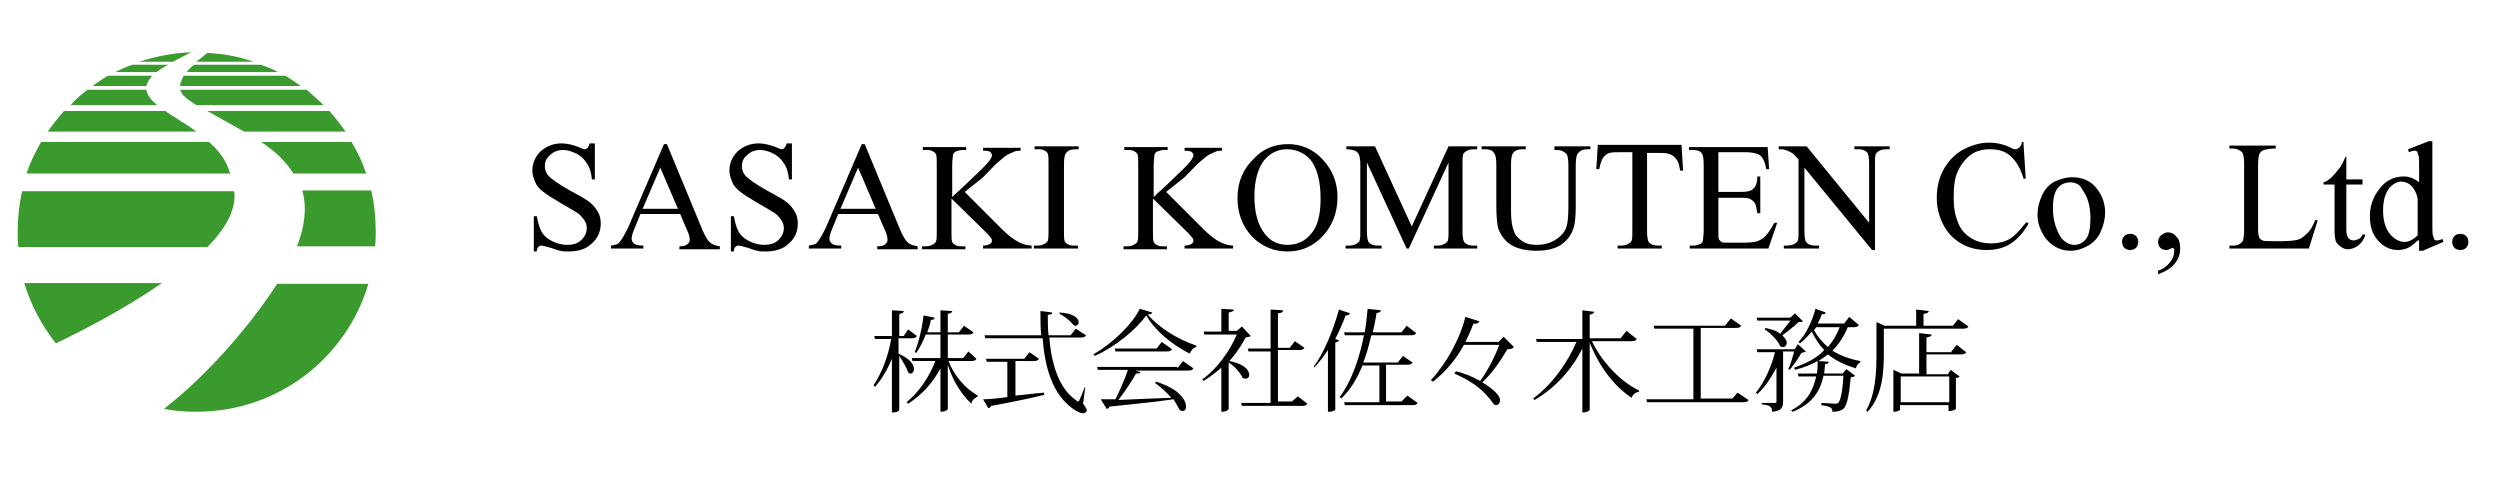 <?xml version="1.0" encoding="utf-8"?>
<!-- Generator: Adobe Illustrator 22.0.1, SVG Export Plug-In . SVG Version: 6.00 Build 0)  -->
<svg version="1.1" id="レイヤー_1" xmlns="http://www.w3.org/2000/svg" xmlns:xlink="http://www.w3.org/1999/xlink" x="0px"
	 y="0px" viewBox="0 0 340 65" style="enable-background:new 0 0 340 65;" xml:space="preserve">
<style type="text/css">
	.st0{fill:#3A9A2D;}
</style>
<g>
	<path class="st0" d="M40.4,33.5H51c0.1-0.7,0.1-1.3,0.1-2c0-1.9-0.2-3.8-0.6-5.6h-9.4C41.8,28.3,41.4,30.9,40.4,33.5z"/>
	<path class="st0" d="M31.8,26H3c-0.4,1.8-0.6,3.7-0.6,5.6c0,0.7,0,1.3,0.1,2h25.7c2.3-2.3,3.7-4.7,3.7-7
		C31.9,26.4,31.9,26.2,31.8,26z"/>
	<path class="st0" d="M26.7,14.3H44c-0.7-0.7-1.5-1.4-2.3-2.1H24.5C24.7,12.9,25.3,13.4,26.7,14.3z"/>
	<path class="st0" d="M19.9,12.2h-8c-0.8,0.6-1.6,1.3-2.3,2.1h11.8C20.5,13.6,20,12.9,19.9,12.2z"/>
	<path class="st0" d="M14.7,10.3c-0.7,0.4-1.5,0.9-2.1,1.4h7.3c0.1-0.5,0.4-0.9,0.8-1.4H14.7z"/>
	<path class="st0" d="M24.5,11.7h16.4c-0.7-0.5-1.4-1-2.1-1.4H25c-0.2,0.3-0.3,0.6-0.4,0.9C24.5,11.4,24.5,11.5,24.5,11.7z"/>
	<path class="st0" d="M47,17.9c-0.7-1-1.4-1.9-2.2-2.8H28.2c1.2,0.7,2.9,1.6,5,2.8H47z"/>
	<path class="st0" d="M8.7,15.1c-0.8,0.9-1.5,1.8-2.2,2.8h20.2c-1.4-1.1-3-1.9-4.2-2.8H8.7z"/>
	<path class="st0" d="M22.3,55.6c1.4,0.3,2.9,0.4,4.4,0.4c11.1,0,20.4-7.3,23.4-17.4H37.7c-1.1,1.7-2.4,3.5-3.9,5.4
		C29.5,49.4,25.4,53.2,22.3,55.6z"/>
	<path class="st0" d="M3.3,38.5c0.9,3,2.4,5.8,4.3,8.2c3.1-1.5,9.1-4.5,14.4-8.2H3.3z"/>
	<path class="st0" d="M25.4,9.8h12.4c-0.7-0.4-1.5-0.7-2.3-1h-9.1C26,9.1,25.7,9.4,25.4,9.8z"/>
	<path class="st0" d="M18,8.8c-0.8,0.3-1.6,0.6-2.3,1h5.6c0.5-0.4,1-0.7,1.6-1H18z"/>
	<path class="st0" d="M39.9,23.6h9.9c-0.5-1.5-1.2-3-2-4.3H35.5C37.5,20.6,39,22.1,39.9,23.6z"/>
	<path class="st0" d="M28.4,19.3H5.6c-0.8,1.4-1.5,2.8-2,4.3h27.7C30.8,21.8,29.7,20.4,28.4,19.3z"/>
	<path class="st0" d="M18.9,8.4h4.6C24.3,8,25.2,7.5,26,7.1C23.5,7.2,21.1,7.7,18.9,8.4z"/>
	<path class="st0" d="M34.5,8.4c-2-0.7-4.1-1.1-6.3-1.2c-0.5,0.4-1,0.8-1.5,1.2H34.5z"/>
</g>
<g>
	<g>
		<path d="M80.9,19.6v4.8h-0.4c-0.1-0.9-0.3-1.7-0.7-2.2c-0.3-0.5-0.8-1-1.4-1.3s-1.2-0.5-1.8-0.5c-0.7,0-1.3,0.2-1.8,0.7
			c-0.5,0.4-0.7,0.9-0.7,1.5c0,0.4,0.1,0.8,0.4,1.2c0.4,0.5,1.4,1.2,3,2.1c1.3,0.7,2.2,1.2,2.7,1.6c0.5,0.4,0.8,0.8,1.1,1.3
			c0.3,0.5,0.4,1,0.4,1.6c0,1.1-0.4,2-1.2,2.7c-0.8,0.8-1.9,1.1-3.2,1.1c-0.4,0-0.8,0-1.1-0.1c-0.2,0-0.7-0.2-1.3-0.4
			c-0.7-0.2-1.1-0.3-1.3-0.3c-0.2,0-0.3,0.1-0.4,0.2c-0.1,0.1-0.2,0.3-0.2,0.6h-0.4v-4.8h0.4c0.2,1,0.4,1.7,0.7,2.2
			c0.3,0.5,0.8,0.9,1.4,1.2s1.3,0.5,2,0.5c0.9,0,1.5-0.2,2-0.7s0.7-1,0.7-1.6c0-0.3-0.1-0.7-0.3-1c-0.2-0.3-0.5-0.7-0.9-1
			c-0.3-0.2-1-0.6-2.2-1.3c-1.2-0.7-2-1.2-2.5-1.6c-0.5-0.4-0.9-0.8-1.1-1.3s-0.4-1-0.4-1.6c0-1,0.4-1.9,1.1-2.6
			c0.8-0.7,1.7-1.1,2.9-1.1c0.7,0,1.5,0.2,2.3,0.5c0.4,0.2,0.7,0.3,0.8,0.3c0.2,0,0.3-0.1,0.4-0.2c0.1-0.1,0.2-0.3,0.3-0.6H80.9z"/>
		<path d="M92.5,29.1h-5.4l-0.9,2.2c-0.2,0.5-0.3,0.9-0.3,1.2c0,0.2,0.1,0.4,0.3,0.6c0.2,0.2,0.6,0.3,1.3,0.3v0.4h-4.4v-0.4
			c0.6-0.1,1-0.2,1.1-0.4c0.3-0.3,0.7-1,1.2-2l4.9-11.4h0.4l4.8,11.6c0.4,0.9,0.7,1.5,1.1,1.8c0.3,0.3,0.8,0.4,1.3,0.5v0.4h-5.5
			v-0.4c0.6,0,0.9-0.1,1.1-0.3c0.2-0.2,0.3-0.3,0.3-0.6c0-0.3-0.1-0.8-0.4-1.4L92.5,29.1z M92.2,28.4l-2.4-5.6l-2.4,5.6H92.2z"/>
		<path d="M107.7,19.6v4.8h-0.4c-0.1-0.9-0.3-1.7-0.7-2.2c-0.3-0.5-0.8-1-1.4-1.3s-1.2-0.5-1.8-0.5c-0.7,0-1.3,0.2-1.8,0.7
			c-0.5,0.4-0.7,0.9-0.7,1.5c0,0.4,0.1,0.8,0.4,1.2c0.4,0.5,1.4,1.2,3,2.1c1.3,0.7,2.2,1.2,2.7,1.6c0.5,0.4,0.8,0.8,1.1,1.3
			c0.3,0.5,0.4,1,0.4,1.6c0,1.1-0.4,2-1.2,2.7c-0.8,0.8-1.9,1.1-3.2,1.1c-0.4,0-0.8,0-1.1-0.1c-0.2,0-0.7-0.2-1.3-0.4
			c-0.7-0.2-1.1-0.3-1.3-0.3c-0.2,0-0.3,0.1-0.4,0.2c-0.1,0.1-0.2,0.3-0.2,0.6h-0.4v-4.8h0.4c0.2,1,0.4,1.7,0.7,2.2
			c0.3,0.5,0.8,0.9,1.4,1.2s1.3,0.5,2,0.5c0.9,0,1.5-0.2,2-0.7s0.7-1,0.7-1.6c0-0.3-0.1-0.7-0.3-1c-0.2-0.3-0.5-0.7-0.9-1
			c-0.3-0.2-1-0.6-2.2-1.3c-1.2-0.7-2-1.2-2.5-1.6c-0.5-0.4-0.9-0.8-1.1-1.3s-0.4-1-0.4-1.6c0-1,0.4-1.9,1.1-2.6
			c0.8-0.7,1.7-1.1,2.9-1.1c0.7,0,1.5,0.2,2.3,0.5c0.4,0.2,0.7,0.3,0.8,0.3c0.2,0,0.3-0.1,0.4-0.2c0.1-0.1,0.2-0.3,0.3-0.6H107.7z"
			/>
		<path d="M119.4,29.1H114l-0.9,2.2c-0.2,0.5-0.3,0.9-0.3,1.2c0,0.2,0.1,0.4,0.3,0.6c0.2,0.2,0.6,0.3,1.3,0.3v0.4h-4.4v-0.4
			c0.6-0.1,1-0.2,1.1-0.4c0.3-0.3,0.7-1,1.2-2l4.9-11.4h0.4l4.8,11.6c0.4,0.9,0.7,1.5,1.1,1.8c0.3,0.3,0.8,0.4,1.3,0.5v0.4h-5.5
			v-0.4c0.6,0,0.9-0.1,1.1-0.3c0.2-0.2,0.3-0.3,0.3-0.6c0-0.3-0.1-0.8-0.4-1.4L119.4,29.1z M119.1,28.4l-2.4-5.6l-2.4,5.6H119.1z"/>
		<path d="M131.2,26.1l5.1,5.1c0.8,0.8,1.6,1.4,2.2,1.7c0.6,0.3,1.2,0.5,1.8,0.5v0.4h-6.6v-0.4c0.4,0,0.7-0.1,0.9-0.2
			c0.2-0.1,0.3-0.3,0.3-0.4s0-0.3-0.1-0.4c-0.1-0.1-0.3-0.4-0.6-0.7l-4.8-4.7v4.5c0,0.7,0,1.2,0.1,1.4c0.1,0.2,0.2,0.3,0.4,0.4
			c0.3,0.2,0.6,0.2,0.9,0.2h0.5v0.4h-5.9v-0.4h0.5c0.6,0,1-0.2,1.3-0.5c0.2-0.2,0.2-0.7,0.2-1.6v-9c0-0.7,0-1.2-0.1-1.4
			c-0.1-0.2-0.2-0.3-0.4-0.4c-0.3-0.2-0.6-0.2-0.9-0.2h-0.5v-0.4h5.9v0.4h-0.5c-0.3,0-0.6,0.1-0.9,0.2c-0.2,0.1-0.4,0.3-0.4,0.5
			s-0.1,0.7-0.1,1.4v4.3c0.1-0.1,0.6-0.6,1.4-1.3c2-1.9,3.3-3.1,3.7-3.7c0.2-0.3,0.3-0.5,0.3-0.7c0-0.2-0.1-0.3-0.2-0.4
			c-0.1-0.1-0.4-0.2-0.7-0.2h-0.3v-0.4h5.1v0.4c-0.3,0-0.6,0-0.8,0.1c-0.2,0.1-0.5,0.2-0.9,0.4c-0.4,0.2-0.8,0.6-1.3,1
			c-0.2,0.1-0.8,0.8-2.1,2.1L131.2,26.1z"/>
		<path d="M146.6,33.4v0.4h-6v-0.4h0.5c0.6,0,1-0.2,1.3-0.5c0.2-0.2,0.2-0.7,0.2-1.6v-9c0-0.7,0-1.2-0.1-1.4
			c-0.1-0.2-0.2-0.3-0.4-0.4c-0.3-0.2-0.6-0.2-0.9-0.2h-0.5v-0.4h6v0.4h-0.5c-0.6,0-1,0.2-1.2,0.5c-0.2,0.2-0.3,0.7-0.3,1.6v9
			c0,0.7,0,1.2,0.1,1.4c0.1,0.2,0.2,0.3,0.4,0.4c0.3,0.2,0.6,0.2,0.9,0.2H146.6z"/>
		<path d="M158.6,26.1l5.1,5.1c0.8,0.8,1.6,1.4,2.2,1.7c0.6,0.3,1.2,0.5,1.8,0.5v0.4h-6.6v-0.4c0.4,0,0.7-0.1,0.9-0.2
			c0.2-0.1,0.3-0.3,0.3-0.4s0-0.3-0.1-0.4c-0.1-0.1-0.3-0.4-0.6-0.7l-4.8-4.7v4.5c0,0.7,0,1.2,0.1,1.4c0.1,0.2,0.2,0.3,0.4,0.4
			c0.3,0.2,0.6,0.2,0.9,0.2h0.5v0.4h-5.9v-0.4h0.5c0.6,0,1-0.2,1.3-0.5c0.2-0.2,0.2-0.7,0.2-1.6v-9c0-0.7,0-1.2-0.1-1.4
			c-0.1-0.2-0.2-0.3-0.4-0.4c-0.3-0.2-0.6-0.2-0.9-0.2h-0.5v-0.4h5.9v0.4h-0.5c-0.3,0-0.6,0.1-0.9,0.2c-0.2,0.1-0.4,0.3-0.4,0.5
			s-0.1,0.7-0.1,1.4v4.3c0.1-0.1,0.6-0.6,1.4-1.3c2-1.9,3.3-3.1,3.7-3.7c0.2-0.3,0.3-0.5,0.3-0.7c0-0.2-0.1-0.3-0.2-0.4
			c-0.1-0.1-0.4-0.2-0.7-0.2h-0.3v-0.4h5.1v0.4c-0.3,0-0.6,0-0.8,0.1c-0.2,0.1-0.5,0.2-0.9,0.4c-0.4,0.2-0.8,0.6-1.3,1
			c-0.2,0.1-0.8,0.8-2.1,2.1L158.6,26.1z"/>
		<path d="M175.2,19.6c1.8,0,3.4,0.7,4.7,2.1c1.3,1.4,2,3.1,2,5.1c0,2.1-0.7,3.9-2,5.3c-1.3,1.4-2.9,2.1-4.8,2.1
			c-1.9,0-3.5-0.7-4.8-2c-1.3-1.4-2-3.1-2-5.3c0-2.2,0.8-4,2.3-5.4C171.8,20.2,173.4,19.6,175.2,19.6z M175,20.3
			c-1.2,0-2.2,0.5-3,1.4c-0.9,1.1-1.4,2.8-1.4,5c0,2.3,0.5,4,1.5,5.2c0.7,0.9,1.7,1.4,3,1.4c1.3,0,2.4-0.5,3.2-1.5
			c0.9-1,1.3-2.6,1.3-4.8c0-2.4-0.5-4.2-1.4-5.3C177.4,20.8,176.3,20.3,175,20.3z"/>
		<path d="M191.3,33.8l-5.4-11.7v9.3c0,0.9,0.1,1.4,0.3,1.6c0.3,0.3,0.7,0.4,1.2,0.4h0.5v0.4H183v-0.4h0.5c0.6,0,1-0.2,1.3-0.5
			c0.2-0.2,0.2-0.7,0.2-1.5v-9.1c0-0.6-0.1-1.1-0.2-1.3c-0.1-0.2-0.3-0.4-0.5-0.5c-0.3-0.1-0.7-0.2-1.2-0.2v-0.4h3.9l5,10.9l5-10.9
			h3.9v0.4h-0.5c-0.6,0-1,0.2-1.3,0.5c-0.2,0.2-0.2,0.7-0.2,1.5v9.1c0,0.9,0.1,1.4,0.3,1.6c0.3,0.3,0.7,0.4,1.2,0.4h0.5v0.4H195
			v-0.4h0.5c0.6,0,1-0.2,1.3-0.5c0.2-0.2,0.2-0.7,0.2-1.5v-9.3l-5.4,11.7H191.3z"/>
		<path d="M211.4,20.3v-0.4h4.9v0.4h-0.5c-0.5,0-1,0.2-1.3,0.7c-0.1,0.2-0.2,0.7-0.2,1.5v5.6c0,1.4-0.1,2.5-0.4,3.2
			c-0.3,0.8-0.8,1.4-1.6,2c-0.8,0.5-1.9,0.8-3.3,0.8c-1.5,0-2.7-0.3-3.5-0.8c-0.8-0.5-1.3-1.2-1.7-2.1c-0.2-0.6-0.3-1.8-0.3-3.4
			v-5.4c0-0.9-0.1-1.4-0.4-1.7c-0.2-0.3-0.6-0.4-1.1-0.4h-0.5v-0.4h6v0.4h-0.5c-0.6,0-1,0.2-1.2,0.5c-0.2,0.2-0.3,0.8-0.3,1.5v6.1
			c0,0.5,0,1.2,0.1,1.9s0.3,1.2,0.5,1.6c0.3,0.4,0.6,0.7,1.1,1c0.5,0.3,1.1,0.4,1.8,0.4c0.9,0,1.7-0.2,2.4-0.6s1.2-0.9,1.5-1.5
			c0.3-0.6,0.4-1.7,0.4-3.1v-5.6c0-0.9-0.1-1.4-0.3-1.6c-0.3-0.3-0.7-0.5-1.2-0.5H211.4z"/>
		<path d="M228.7,19.9l0.2,3.3h-0.4c-0.1-0.6-0.2-1-0.3-1.2c-0.2-0.4-0.5-0.7-0.8-0.9c-0.4-0.2-0.8-0.3-1.4-0.3h-2v10.6
			c0,0.9,0.1,1.4,0.3,1.6c0.3,0.3,0.7,0.4,1.2,0.4h0.5v0.4H220v-0.4h0.5c0.6,0,1-0.2,1.3-0.5c0.2-0.2,0.2-0.7,0.2-1.5V20.7h-1.7
			c-0.6,0-1.1,0-1.4,0.1c-0.4,0.1-0.7,0.4-0.9,0.7s-0.4,0.9-0.5,1.5h-0.4l0.2-3.3H228.7z"/>
		<path d="M233.7,20.6v5.5h3.1c0.8,0,1.3-0.1,1.6-0.4c0.4-0.3,0.6-0.9,0.6-1.7h0.4V29H239c-0.1-0.7-0.2-1.1-0.3-1.3
			c-0.1-0.2-0.3-0.4-0.6-0.6s-0.7-0.2-1.3-0.2h-3.1v4.6c0,0.6,0,1,0.1,1.1c0.1,0.1,0.2,0.2,0.3,0.3c0.1,0.1,0.4,0.1,0.8,0.1h2.4
			c0.8,0,1.4-0.1,1.7-0.2s0.7-0.3,1-0.6c0.4-0.4,0.9-1.1,1.3-1.9h0.4l-1.2,3.5h-10.7v-0.4h0.5c0.3,0,0.6-0.1,0.9-0.2
			c0.2-0.1,0.4-0.3,0.4-0.5s0.1-0.7,0.1-1.3v-9c0-0.9-0.1-1.4-0.3-1.6c-0.2-0.3-0.7-0.4-1.2-0.4h-0.5v-0.4h10.7l0.2,3h-0.4
			c-0.1-0.7-0.3-1.2-0.5-1.5c-0.2-0.3-0.4-0.5-0.8-0.6c-0.3-0.1-0.8-0.2-1.4-0.2H233.7z"/>
		<path d="M241.9,19.9h3.8l8.5,10.4v-8c0-0.9-0.1-1.4-0.3-1.6c-0.3-0.3-0.7-0.4-1.2-0.4h-0.5v-0.4h4.8v0.4h-0.5
			c-0.6,0-1,0.2-1.3,0.5c-0.2,0.2-0.2,0.7-0.2,1.5V34h-0.4l-9.2-11.2v8.6c0,0.9,0.1,1.4,0.3,1.6c0.3,0.3,0.7,0.4,1.2,0.4h0.5v0.4
			h-4.8v-0.4h0.5c0.6,0,1-0.2,1.3-0.5c0.2-0.2,0.2-0.7,0.2-1.5v-9.7c-0.4-0.5-0.7-0.8-0.9-0.9s-0.5-0.3-0.9-0.4
			c-0.2-0.1-0.5-0.1-0.9-0.1V19.9z"/>
		<path d="M275.2,19.6l0.3,4.7h-0.3c-0.4-1.4-1-2.4-1.8-3.1s-1.7-0.9-2.8-0.9c-0.9,0-1.8,0.2-2.5,0.7c-0.7,0.5-1.3,1.2-1.8,2.2
			s-0.6,2.3-0.6,3.8c0,1.3,0.2,2.3,0.6,3.3s1,1.6,1.8,2.1c0.8,0.5,1.7,0.7,2.8,0.7c0.9,0,1.7-0.2,2.4-0.6c0.7-0.4,1.4-1.2,2.3-2.3
			l0.3,0.2c-0.7,1.2-1.5,2.1-2.4,2.7s-2,0.9-3.3,0.9c-2.3,0-4.1-0.9-5.4-2.6c-0.9-1.3-1.4-2.8-1.4-4.5c0-1.4,0.3-2.7,0.9-3.8
			s1.5-2.1,2.6-2.7c1.1-0.6,2.3-1,3.6-1c1,0,2,0.2,3,0.7c0.3,0.2,0.5,0.2,0.6,0.2c0.2,0,0.3-0.1,0.5-0.2c0.2-0.2,0.3-0.4,0.4-0.8
			H275.2z"/>
		<path d="M281.8,24.1c1.4,0,2.6,0.5,3.4,1.6c0.7,0.9,1.1,2,1.1,3.2c0,0.8-0.2,1.7-0.6,2.6c-0.4,0.9-1,1.5-1.7,1.9
			c-0.7,0.4-1.5,0.7-2.4,0.7c-1.4,0-2.5-0.6-3.4-1.7c-0.7-1-1.1-2-1.1-3.2c0-0.9,0.2-1.7,0.6-2.6c0.4-0.9,1-1.5,1.7-1.9
			C280.3,24.3,281.1,24.1,281.8,24.1z M281.5,24.8c-0.4,0-0.7,0.1-1.1,0.3c-0.4,0.2-0.7,0.6-0.9,1.1s-0.3,1.2-0.3,2.1
			c0,1.4,0.3,2.5,0.8,3.5c0.5,1,1.3,1.5,2.1,1.5c0.7,0,1.2-0.3,1.6-0.8c0.4-0.5,0.6-1.5,0.6-2.8c0-1.7-0.4-3-1.1-3.9
			C282.9,25.1,282.3,24.8,281.5,24.8z"/>
		<path d="M289.7,31.8c0.3,0,0.6,0.1,0.8,0.3c0.2,0.2,0.3,0.5,0.3,0.8c0,0.3-0.1,0.6-0.3,0.8c-0.2,0.2-0.5,0.3-0.8,0.3
			s-0.6-0.1-0.8-0.3c-0.2-0.2-0.3-0.5-0.3-0.8c0-0.3,0.1-0.6,0.3-0.8C289.1,31.9,289.4,31.8,289.7,31.8z"/>
		<path d="M293.5,37.3v-0.5c0.7-0.2,1.2-0.6,1.6-1.1c0.4-0.5,0.6-1,0.6-1.6c0-0.1,0-0.2-0.1-0.3c0-0.1-0.1-0.1-0.1-0.1
			c-0.1,0-0.2,0.1-0.5,0.2c-0.1,0.1-0.3,0.1-0.4,0.1c-0.3,0-0.6-0.1-0.8-0.3c-0.2-0.2-0.3-0.5-0.3-0.8c0-0.3,0.1-0.6,0.4-0.9
			c0.3-0.2,0.6-0.4,0.9-0.4c0.5,0,0.9,0.2,1.2,0.6c0.4,0.4,0.5,0.9,0.5,1.6c0,0.7-0.2,1.4-0.7,2C295.3,36.5,294.5,36.9,293.5,37.3z"
			/>
		<path d="M314.9,29.9l0.3,0.1l-1.2,3.8h-10.8v-0.4h0.5c0.6,0,1-0.2,1.3-0.6c0.1-0.2,0.2-0.7,0.2-1.5v-9c0-0.9-0.1-1.4-0.3-1.6
			c-0.3-0.3-0.7-0.5-1.2-0.5h-0.5v-0.4h6.3v0.4c-0.7,0-1.3,0.1-1.6,0.2c-0.3,0.1-0.5,0.3-0.6,0.5s-0.2,0.7-0.2,1.6v8.7
			c0,0.6,0.1,1,0.2,1.2c0.1,0.1,0.2,0.2,0.4,0.3s0.7,0.1,1.6,0.1h1c1.1,0,1.8-0.1,2.2-0.2s0.8-0.4,1.2-0.8
			C314.2,31.4,314.5,30.8,314.9,29.9z"/>
		<path d="M319.1,21.3v3.1h2.2v0.7h-2.2v6.1c0,0.6,0.1,1,0.3,1.2c0.2,0.2,0.4,0.3,0.7,0.3c0.2,0,0.4-0.1,0.7-0.2
			c0.2-0.1,0.4-0.3,0.5-0.6h0.4c-0.2,0.7-0.6,1.2-1,1.5c-0.4,0.3-0.9,0.5-1.4,0.5c-0.3,0-0.6-0.1-0.9-0.3c-0.3-0.2-0.5-0.4-0.7-0.7
			c-0.1-0.3-0.2-0.8-0.2-1.5v-6.3h-1.5v-0.3c0.4-0.1,0.8-0.4,1.2-0.8c0.4-0.4,0.7-0.8,1.1-1.3c0.2-0.3,0.4-0.7,0.7-1.4H319.1z"/>
		<path d="M328.8,32.7c-0.5,0.5-0.9,0.8-1.3,1c-0.4,0.2-0.9,0.3-1.4,0.3c-1,0-1.9-0.4-2.7-1.3c-0.8-0.9-1.1-2-1.1-3.3
			s0.4-2.6,1.3-3.7c0.8-1.1,1.9-1.7,3.3-1.7c0.8,0,1.5,0.3,2.1,0.8v-1.7c0-1.1,0-1.7-0.1-2c-0.1-0.2-0.1-0.4-0.2-0.5
			s-0.2-0.1-0.4-0.1c-0.2,0-0.4,0.1-0.7,0.2l-0.1-0.4l2.8-1.1h0.5v10.9c0,1.1,0,1.8,0.1,2c0.1,0.2,0.1,0.4,0.2,0.5
			c0.1,0.1,0.2,0.1,0.4,0.1c0.2,0,0.4-0.1,0.7-0.2l0.1,0.4l-2.8,1.2h-0.5V32.7z M328.8,32v-4.8c0-0.5-0.2-0.9-0.4-1.3
			s-0.5-0.7-0.8-0.9c-0.3-0.2-0.7-0.3-1-0.3c-0.6,0-1.1,0.3-1.6,0.8c-0.6,0.7-0.9,1.8-0.9,3.1c0,1.4,0.3,2.4,0.9,3.2
			c0.6,0.7,1.3,1.1,2,1.1C327.6,32.9,328.2,32.6,328.8,32z"/>
		<path d="M334.6,31.8c0.3,0,0.6,0.1,0.8,0.3c0.2,0.2,0.3,0.5,0.3,0.8c0,0.3-0.1,0.6-0.3,0.8c-0.2,0.2-0.5,0.3-0.8,0.3
			s-0.6-0.1-0.8-0.3c-0.2-0.2-0.3-0.5-0.3-0.8c0-0.3,0.1-0.6,0.3-0.8C334,31.9,334.3,31.8,334.6,31.8z"/>
	</g>
</g>
<g>
	<path d="M122.2,46v2.1c1.6,0.7,2.1,1.5,2.1,2.1c0,0.3-0.2,0.6-0.4,0.6c-0.1,0-0.3,0-0.4-0.2c-0.2-0.6-0.8-1.6-1.2-2.2v7.3
		c0,0.1-0.1,0.4-1,0.4v-7.3c-0.6,1.4-1.3,2.7-2.3,3.8l-0.2-0.2c1.2-1.8,2-4,2.4-6.3h-2.2l-0.1-0.4h2.4v-3.5l1.6,0.1
		c0,0.2-0.1,0.3-0.6,0.4v3h0.6l0.6-0.9l1.2,0.9c-0.1,0.2-0.3,0.3-0.7,0.3H122.2z M132.8,48.8c-0.1,0.2-0.3,0.3-0.7,0.3H129
		c0.7,1.9,2.3,3.8,4,4.7l0,0.1c-0.4,0.2-0.8,0.5-0.9,1c-1.4-1.3-2.6-3.3-3.2-5.3v6c0,0-0.1,0.4-1,0.4v-5.9c-1,1.9-2.5,3.6-4.4,4.8
		l-0.2-0.2c1.8-1.5,3.1-3.5,3.9-5.6h-3.1l-0.1-0.4h3.9v-3.2h-2c-0.4,1-0.8,1.8-1.3,2.5l-0.2-0.1c0.5-1.2,1-3.2,1.2-5l1.5,0.3
		c0,0.2-0.1,0.3-0.5,0.3c-0.1,0.6-0.3,1.2-0.5,1.7h1.8v-3l1.6,0.1c0,0.2-0.2,0.3-0.6,0.4v2.5h1.5l0.7-0.9l1.3,0.9
		c-0.1,0.2-0.3,0.3-0.7,0.3h-2.8v3.2h2.1l0.7-0.9L132.8,48.8z"/>
	<path d="M138.1,49.1v4.7c1.2-0.1,2.5-0.3,3.9-0.4l0,0.3c-1.6,0.4-3.9,0.9-7.2,1.5c-0.1,0.2-0.2,0.3-0.4,0.3l-0.7-1.2
		c0.7,0,1.9-0.1,3.3-0.3v-4.8h-2.8l-0.1-0.4h5.2l0.7-0.9l1.3,0.9c-0.1,0.2-0.3,0.3-0.7,0.3H138.1z M147.6,52.6l-0.3,2.3
		c0.3,0.4,0.5,0.7,0.5,0.9c0,0.2-0.2,0.4-0.5,0.4c-0.4,0-1-0.3-1.5-0.7c-2.6-1.9-3.7-5.4-4-9.5H134l-0.1-0.4h7.7
		c-0.1-1.1-0.1-2.2-0.1-3.3l1.6,0.2c0,0.2-0.1,0.3-0.6,0.3c0,0.9,0,1.9,0.1,2.8h3l0.7-0.9l1.4,0.9c-0.1,0.2-0.3,0.3-0.7,0.3h-4.3
		c0.3,3.6,1.3,6.9,3.6,8.5c0.1,0.1,0.2,0.2,0.3,0.2c0.1,0,0.2-0.1,0.2-0.2c0.2-0.4,0.5-1.1,0.7-1.7L147.6,52.6z M144.1,42.5
		c1.9,0.1,2.6,0.8,2.6,1.3c0,0.3-0.2,0.5-0.4,0.5c-0.1,0-0.2,0-0.3-0.1c-0.4-0.5-1.2-1.2-1.9-1.5L144.1,42.5z"/>
	<path d="M148.7,48.2c2.6-1.5,5.3-4.1,6.3-6.2l1.7,0.5c0,0.2-0.2,0.2-0.6,0.3c1.5,1.7,3.9,3.3,6.6,4.2l0,0.2
		c-0.5,0.1-0.7,0.5-0.9,0.9c-2.5-1.3-4.7-3.1-5.9-5.2c-1.4,1.9-4.1,4.2-7,5.5L148.7,48.2z M160.1,50.1l0.8-1l1.4,1
		c-0.1,0.2-0.3,0.3-0.7,0.3h-7.2l0.7,0.2c-0.1,0.2-0.2,0.2-0.6,0.2c-0.6,1.1-1.5,2.4-2.4,3.6c1.9-0.1,4.5-0.2,7.2-0.3
		c-0.7-0.8-1.5-1.5-2.2-2l0.1-0.2c3.2,1,4.1,2.5,4.1,3.4c0,0.4-0.2,0.6-0.5,0.6c-0.1,0-0.3-0.1-0.4-0.2c-0.2-0.4-0.5-0.9-0.8-1.4
		c-2,0.3-4.8,0.6-8.7,1c-0.1,0.2-0.2,0.3-0.4,0.3l-0.8-1.3c0.5,0,1.2,0,2,0c0.6-1.2,1.3-2.8,1.7-4h-4.1l-0.1-0.4H160.1z M158,46.5
		l1.4,1c-0.1,0.2-0.3,0.3-0.7,0.3h-7l-0.1-0.4h5.7L158,46.5z"/>
	<path d="M170.1,45.7c-0.1,0.1-0.3,0.1-0.7,0.2c-0.5,1-1.3,2.2-2.2,3.2v0c2.1,0.4,2.7,1.3,2.7,1.9c0,0.3-0.2,0.5-0.5,0.5
		c-0.1,0-0.2,0-0.4-0.1c-0.3-0.7-1.1-1.6-1.9-2.1v6.3c0,0-0.1,0.4-1,0.4v-6c-0.8,0.7-1.6,1.3-2.4,1.8l-0.2-0.2
		c1.9-1.3,3.8-3.9,4.7-6.1h-4.4l-0.1-0.4h2.4v-3.1l1.7,0.1c0,0.2-0.2,0.3-0.7,0.4v2.5h1.1l0.7-0.6L170.1,45.7z M176.5,53.9l1.3,1
		c-0.1,0.2-0.3,0.3-0.7,0.3h-8.2l-0.1-0.4h4v-7h-3l-0.1-0.4h3.1v-5.3l1.7,0.1c0,0.2-0.2,0.4-0.7,0.4v4.7h1.6l0.7-0.9l1.3,0.9
		c-0.1,0.2-0.3,0.3-0.7,0.3h-2.9v7h1.9L176.5,53.9z"/>
	<path d="M178.7,49.8c1.3-1.7,2.6-4.8,3.4-7.7l1.5,0.5c-0.1,0.2-0.2,0.3-0.6,0.3c-0.4,1.1-0.9,2.2-1.4,3.2l0.5,0.2
		c0,0.1-0.2,0.2-0.5,0.3v9.1c0,0.1-0.4,0.3-0.8,0.3h-0.2v-8.4c-0.6,0.9-1.2,1.7-1.9,2.4L178.7,49.8z M191.4,53.8l1.4,1
		c-0.1,0.2-0.3,0.3-0.7,0.3h-9.2l-0.1-0.4h4.8v-5h-2.3c-0.7,1.7-1.6,3.3-2.9,4.5l-0.2-0.2c1.7-2.3,2.7-5.4,3.3-8.4h-2.6l-0.1-0.4
		h2.8c0.2-1.1,0.3-2.2,0.4-3.2l1.8,0.2c0,0.2-0.2,0.3-0.6,0.4c-0.1,0.8-0.3,1.7-0.5,2.6h3.9l0.7-0.9l1.3,1c-0.1,0.2-0.3,0.3-0.7,0.3
		h-5.4c-0.3,1.2-0.6,2.5-1.1,3.7h4.7l0.7-0.9l1.3,0.9c-0.1,0.2-0.3,0.3-0.7,0.3h-2.9v5h2.1L191.4,53.8z"/>
	<path d="M204.5,45.8l1.4,1.4c-0.2,0.2-0.4,0.3-0.9,0.3c-0.8,1.4-2.1,3.3-3.4,4.5c1.3,0.8,2.4,1.7,2.4,2.4c0,0.4-0.2,0.7-0.6,0.7
		c-0.3,0-0.5-0.6-1.1-1.2c-1-1.2-2.3-2.1-4.5-3.1l0.2-0.3c1,0.2,2.2,0.7,3.3,1.3c1-1.3,2.1-3.5,2.6-4.9h-4.8c-1,1.8-2.3,3.5-4.2,5
		l-0.3-0.2c2.3-2.5,4-5.8,4.7-8.6l1.9,0.6c-0.1,0.2-0.4,0.4-0.8,0.3c-0.3,0.8-0.7,1.7-1.1,2.5h4.5L204.5,45.8z"/>
	<path d="M222.6,46.1c-0.1,0.2-0.3,0.3-0.7,0.3h-5.4c1.4,2.9,3.9,5.5,6.4,6.7l0,0.2c-0.4,0-0.8,0.3-1,0.8c-2.3-1.5-4.4-4.2-5.7-7.5
		v9.1c0,0-0.1,0.4-1,0.4v-8.7c-1.4,2.8-3.6,5.3-6.5,7l-0.2-0.2c2.6-1.9,4.7-4.9,5.9-7.7H209l-0.1-0.4h6.3v-3.9l1.6,0.2
		c0,0.2-0.2,0.3-0.6,0.4V46h4.2l0.8-1L222.6,46.1z"/>
	<path d="M236.3,53.4l1.5,1c-0.1,0.2-0.3,0.3-0.7,0.3h-13.1l-0.1-0.4h6.4v-9.6h-5.3l-0.1-0.4h9.7l0.8-1l1.4,1
		c-0.1,0.2-0.3,0.3-0.7,0.3h-4.8v9.6h4.3L236.3,53.4z"/>
	<path d="M244.5,46.8l1.1,1c-0.1,0.1-0.3,0.1-0.6,0.2c-0.4,0.7-1.1,1.7-1.6,2.3l-0.2-0.1c0.3-0.6,0.6-1.6,0.8-2.4h-1.5v6.8
		c0,0.8-0.2,1.3-1.5,1.4c0-0.7-0.3-0.9-1.4-1v-0.2h1.7c0.2,0,0.3,0,0.3-0.2V50c-0.7,1.3-1.5,2.6-2.6,3.6l-0.2-0.2
		c1.2-1.5,2.1-3.5,2.6-5.5h-2.4l-0.1-0.4h5.2L244.5,46.8z M240.1,44.6c0.9,0.2,1.6,0.4,2,0.8c0.4-0.5,1-1.3,1.4-1.8H239l-0.1-0.4
		h4.6l0.6-0.6l1.1,1.1c-0.1,0.1-0.3,0.1-0.6,0.1c-0.5,0.5-1.5,1.3-2.2,1.8c0.4,0.4,0.6,0.8,0.6,1c0,0.3-0.2,0.6-0.5,0.6
		c-0.1,0-0.2,0-0.4-0.1c-0.3-0.8-1.3-1.8-2.1-2.3L240.1,44.6z M252.8,44.2c-0.1,0.2-0.3,0.3-0.7,0.3h-0.8c-0.5,1.2-1.2,2.3-2.1,3.2
		c1,0.6,2.2,1.1,3.8,1.4l0,0.2c-0.3,0.1-0.5,0.4-0.6,0.8c-1.6-0.5-2.8-1.1-3.8-1.9c-0.4,0.3-0.8,0.6-1.3,0.9l1.4,0.1
		c0,0.2-0.1,0.3-0.5,0.3c0,0.5-0.1,0.9-0.1,1.3h2.5l0.5-0.6l1.2,0.9c-0.1,0.1-0.3,0.2-0.6,0.2c-0.2,2.3-0.5,3.9-1,4.3
		c-0.4,0.3-0.8,0.4-1.5,0.4c0-0.5-0.1-0.7-1.5-0.9l0-0.3c0.5,0,1.5,0.1,1.8,0.1c0.3,0,0.4,0,0.5-0.1c0.3-0.3,0.6-1.6,0.7-3.7H248
		c-0.4,1.9-1.4,3.8-4.2,4.9l-0.2-0.2c2.2-1.1,3-2.8,3.4-4.6h-2.4l-0.1-0.4h2.6c0.1-0.6,0.1-1.1,0.1-1.7c-0.9,0.5-1.9,0.9-3.1,1.2
		l-0.1-0.3c1.7-0.6,3.1-1.3,4.1-2.4c-0.7-0.7-1.2-1.5-1.7-2.5c-0.5,0.6-1.1,1.2-1.6,1.6l-0.2-0.2c0.9-0.9,1.8-2.6,2.3-4.5l1.4,0.5
		c-0.1,0.2-0.2,0.3-0.5,0.2c-0.2,0.5-0.4,0.9-0.6,1.3h3.6l0.7-0.9L252.8,44.2z M247,44.5c-0.1,0.1-0.2,0.3-0.3,0.4
		c0.5,0.9,1.1,1.6,1.9,2.3c0.7-0.8,1.2-1.7,1.6-2.7H247z"/>
	<path d="M266.3,43.4l1.4,1c-0.1,0.2-0.3,0.3-0.7,0.3h-10.8V48c0,2.4-0.1,5.7-2.2,8l-0.2-0.2c1.3-2.3,1.4-5.2,1.4-7.8v-4.2l1.1,0.5
		h4.3v-2.2l1.7,0.2c0,0.2-0.2,0.3-0.7,0.4v1.6h4L266.3,43.4z M265.4,47.8l0.7-0.9l1.3,1c-0.1,0.2-0.3,0.3-0.7,0.3H262v2.7h2.9
		l0.4-0.6l1.2,0.9c-0.1,0.1-0.2,0.2-0.5,0.2v4.2c0,0-0.2,0.3-1,0.3v-0.8h-6.6v0.6c0,0.1-0.3,0.3-0.8,0.3h-0.1v-5.7l1.1,0.5h2.4v-5.5
		l1.7,0.2c0,0.2-0.2,0.3-0.7,0.4v2H265.4z M265.1,51.2h-6.6v3.5h6.6V51.2z"/>
</g>
</svg>
